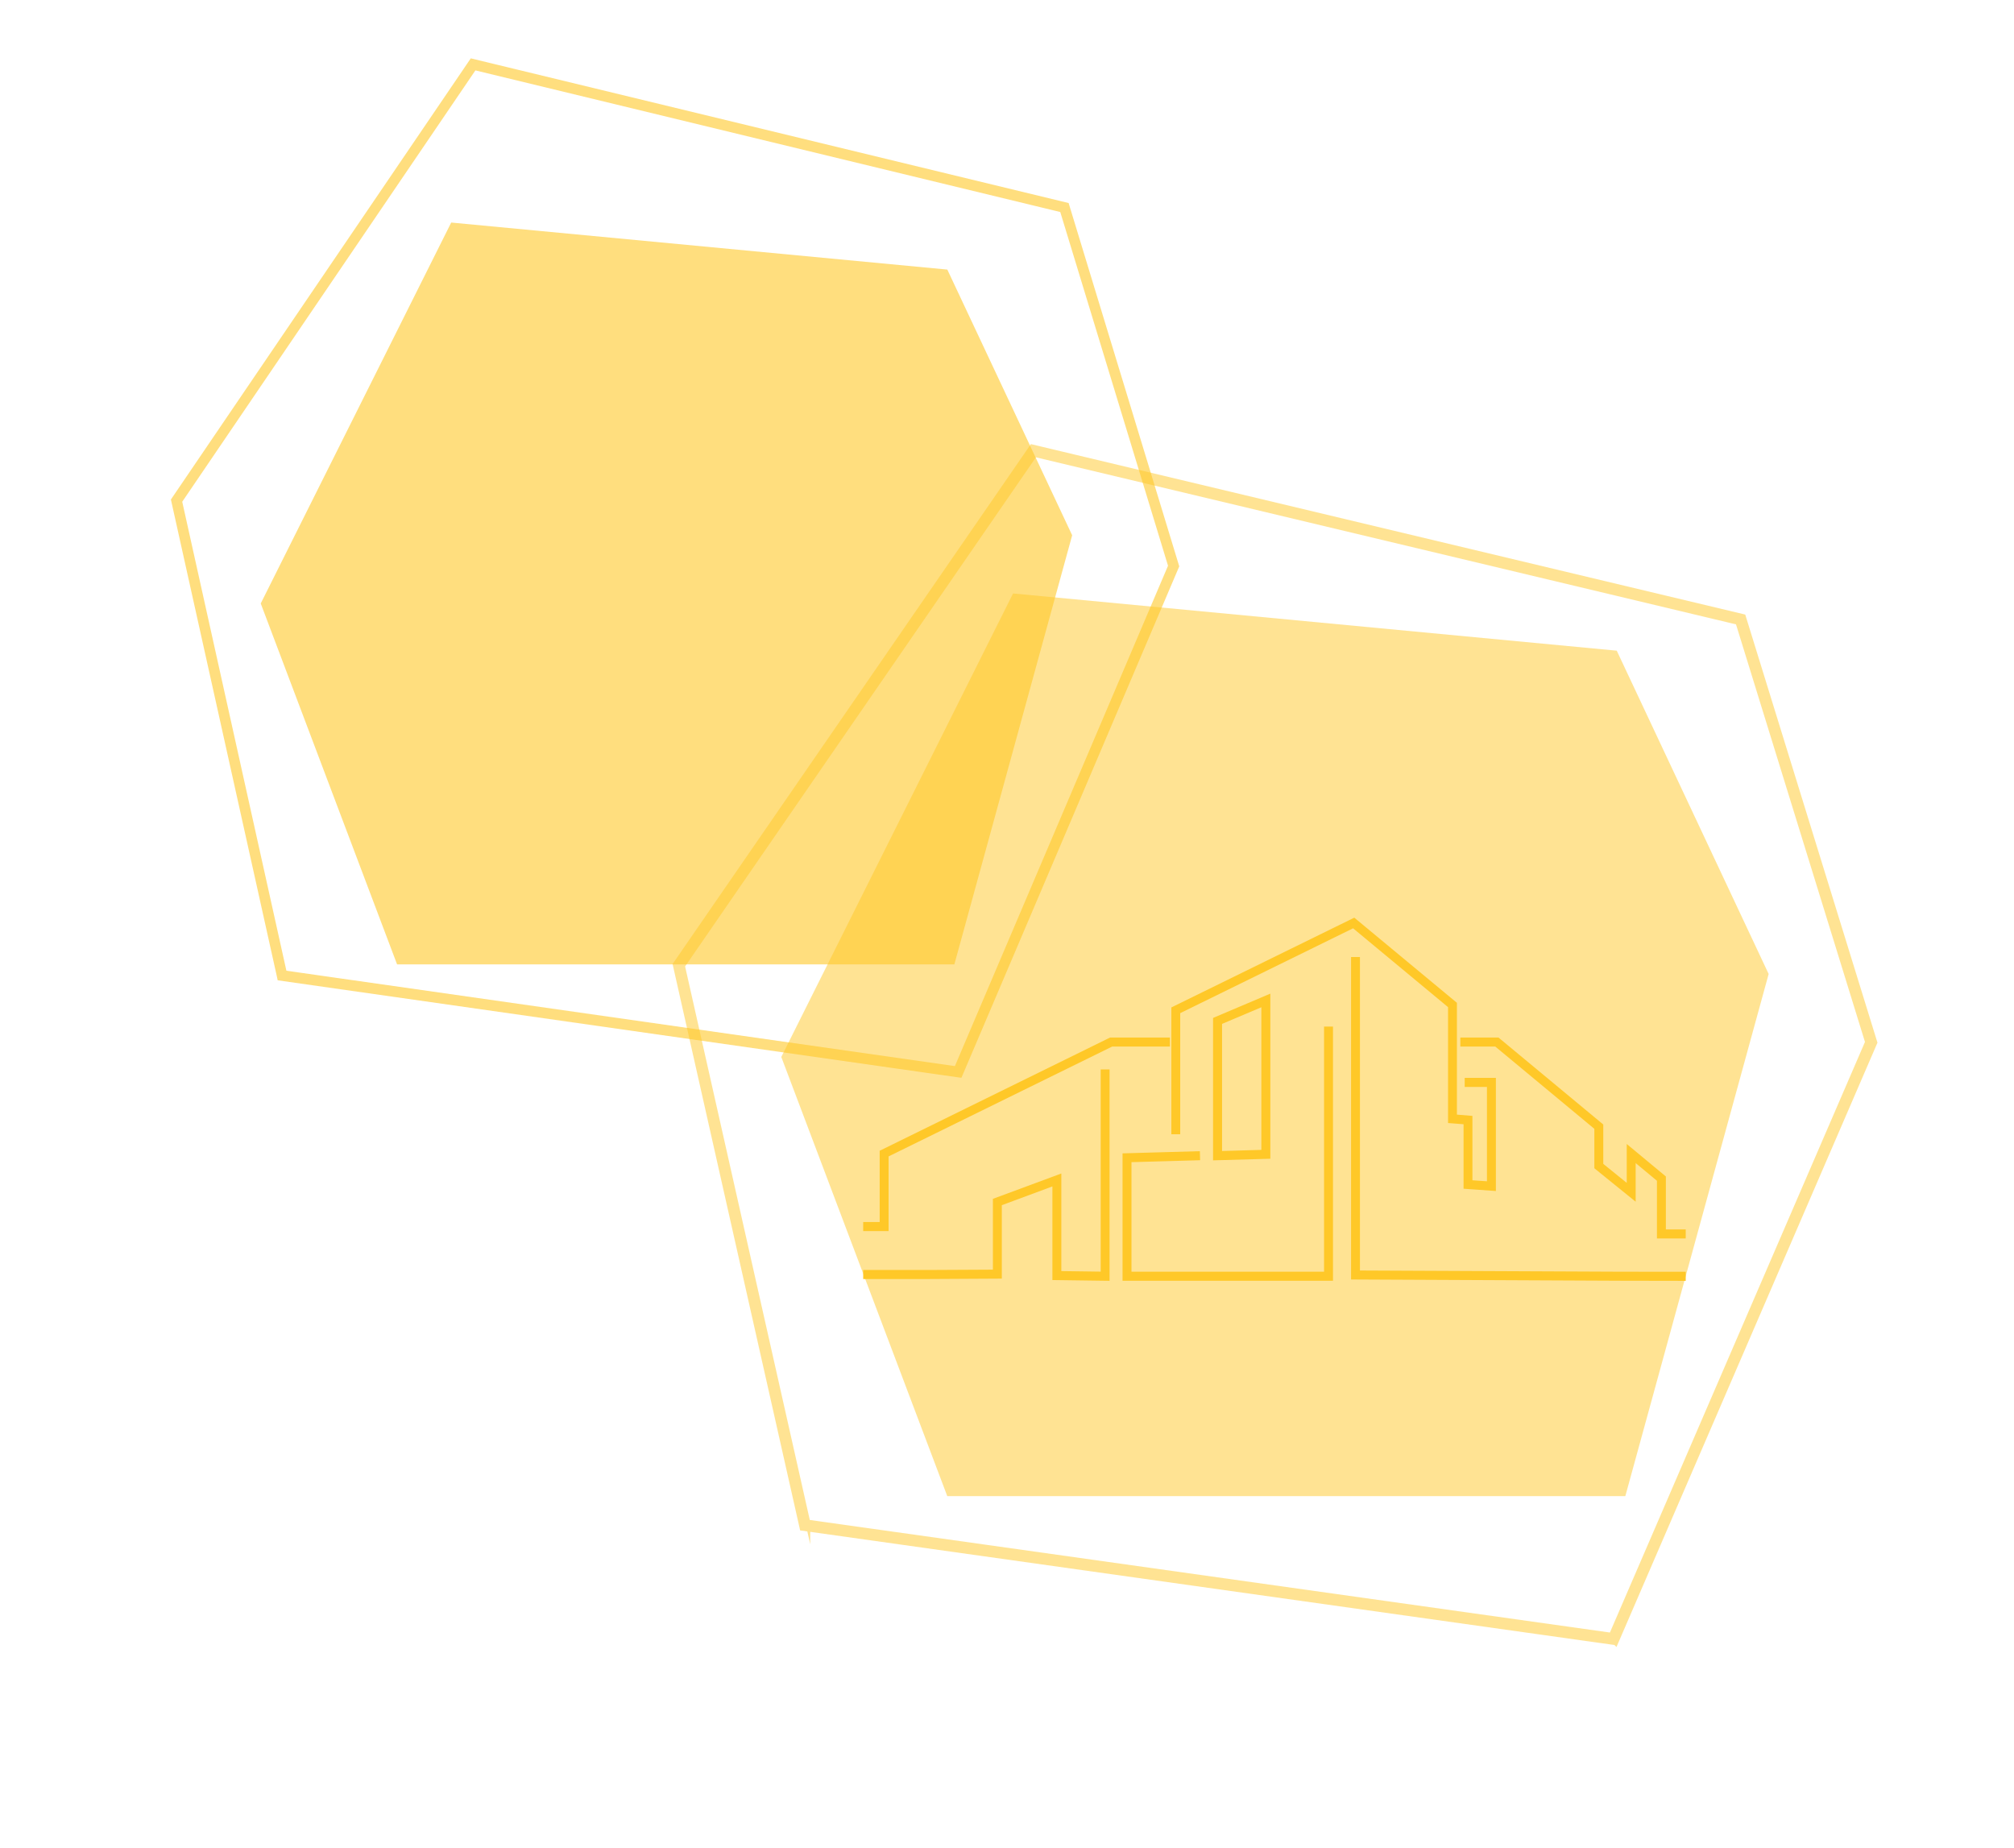 <svg width="352" height="323" viewBox="0 0 352 323" fill="none" xmlns="http://www.w3.org/2000/svg">
<g opacity="0.6">
<path d="M69.4 168.556H166.8L187.39 93.556L165.57 47.117L78.86 38.897L45.57 105.476L69.4 168.556Z" fill="#FFC828"/>
<path d="M49.7 170.046L167.16 186.806L204.6 98.906L185.65 36.696L82.9 11.816L31.39 87.606L49.7 170.046ZM167.77 187.906L167.4 187.856L48.89 170.956L48.82 170.616L30.33 87.395L30.45 87.216L82.47 10.685L186.43 35.846L205.65 98.966L167.77 187.906Z" fill="#FFC828"/>
<path d="M49.7 170.046L167.16 186.806L204.6 98.906L185.65 36.696L82.9 11.816L31.39 87.606L49.7 170.046ZM167.77 187.906L167.4 187.856L48.89 170.956L48.82 170.616L30.33 87.395L30.45 87.216L82.47 10.685L186.43 35.846L205.65 98.966L167.77 187.906Z" stroke="#FFC828" stroke-width="0.86" stroke-miterlimit="10"/>
</g>
<g opacity="0.5">
<path d="M165.56 261.495H284.07L309.12 170.235L282.57 113.725L177.06 103.725L136.55 184.735L165.56 261.495Z" fill="#FFC828"/>
<path d="M141.18 266.045L281.64 285.805L326.41 182.135L303.75 108.765L180.87 79.445L119.28 168.825L141.18 266.055V266.045ZM282.37 287.105L281.92 287.045L140.2 267.105L140.11 266.705L118.01 168.575L118.16 168.365L180.36 78.106L304.69 107.775L327.68 182.215L282.38 287.115L282.37 287.105Z" fill="#FFC828"/>
<path d="M141.18 266.045L281.64 285.805L326.41 182.135L303.75 108.765L180.87 79.445L119.28 168.825L141.18 266.055V266.045ZM282.37 287.105L281.92 287.045L140.2 267.105L140.11 266.705L118.01 168.575L118.16 168.365L180.36 78.106L304.69 107.775L327.68 182.215L282.38 287.115L282.37 287.105Z" stroke="#FFC828" stroke-width="0.86" stroke-miterlimit="10"/>
</g>
<path d="M213.37 178.826V201.396L220.67 201.186V175.726L213.37 178.816V178.826ZM212.23 202.586V178.056L221.81 173.996V202.316L212.23 202.586Z" fill="#FFC828"/>
<path d="M213.37 178.826V201.396L220.67 201.186V175.726L213.37 178.816V178.826ZM212.23 202.586V178.056L221.81 173.996V202.316L212.23 202.586Z" stroke="#FFC828" stroke-width="0.43" stroke-miterlimit="10"/>
<path d="M232.76 223.635H196.41V201.795L209.5 201.425L209.53 202.575L197.54 202.915V222.485H231.63V179.645H232.76V223.635Z" fill="#FFC828"/>
<path d="M232.76 223.635H196.41V201.795L209.5 201.425L209.53 202.575L197.54 202.915V222.485H231.63V179.645H232.76V223.635Z" stroke="#FFC828" stroke-width="0.43" stroke-miterlimit="10"/>
<path d="M261.23 207.935L256.01 207.565V196.295L253.3 196.085V175.925L236.52 161.995L206.06 176.945V198.035H204.94V176.215L236.67 160.645L254.42 175.375V195.015L257.13 195.235V206.495L260.1 206.695V189.765H256.21V188.605H261.23V207.935Z" fill="#FFC828"/>
<path d="M261.23 207.935L256.01 207.565V196.295L253.3 196.085V175.925L236.52 161.995L206.06 176.945V198.035H204.94V176.215L236.67 160.645L254.42 175.375V195.015L257.13 195.235V206.495L260.1 206.695V189.765H256.21V188.605H261.23V207.935Z" stroke="#FFC828" stroke-width="0.43" stroke-miterlimit="10"/>
<path d="M294.41 216.245H289.81V206.275L285.66 202.825V209.585L278.87 204.085V197.195L261.42 182.705H255.45V181.555H261.82L280 196.645V203.525L284.53 207.195V200.405L290.94 205.725V215.095H294.41V216.245Z" fill="#FFC828"/>
<path d="M294.41 216.245H289.81V206.275L285.66 202.825V209.585L278.87 204.085V197.195L261.42 182.705H255.45V181.555H261.82L280 196.645V203.525L284.53 207.195V200.405L290.94 205.725V215.095H294.41V216.245Z" stroke="#FFC828" stroke-width="0.43" stroke-miterlimit="10"/>
<path d="M155.09 214.955H151.08V213.795H153.96V201.265L194.07 181.555H204.26V182.705H194.33L155.09 201.985V214.955Z" fill="#FFC828"/>
<path d="M155.09 214.955H151.08V213.795H153.96V201.265L194.07 181.555H204.26V182.705H194.33L155.09 201.985V214.955Z" stroke="#FFC828" stroke-width="0.43" stroke-miterlimit="10"/>
<path d="M294.41 223.654L283.28 223.634L236.35 223.414V167.484H237.47V222.274L283.29 222.484L294.41 222.494V223.654Z" fill="#FFC828"/>
<path d="M294.41 223.654L283.28 223.634L236.35 223.414V167.484H237.47V222.274L283.29 222.484L294.41 222.494V223.654Z" stroke="#FFC828" stroke-width="0.43" stroke-miterlimit="10"/>
<path d="M193.71 223.645L184.15 223.515V207.055L174.88 210.495V223.265L162.12 223.335H151.08V222.185H162.11L173.75 222.125V209.685L185.28 205.415V222.375L192.59 222.475V187.135H193.71V223.645Z" fill="#FFC828"/>
<path d="M193.71 223.645L184.15 223.515V207.055L174.88 210.495V223.265L162.12 223.335H151.08V222.185H162.11L173.75 222.125V209.685L185.28 205.415V222.375L192.59 222.475V187.135H193.71V223.645Z" stroke="#FFC828" stroke-width="0.43" stroke-miterlimit="10"/>
</svg>
